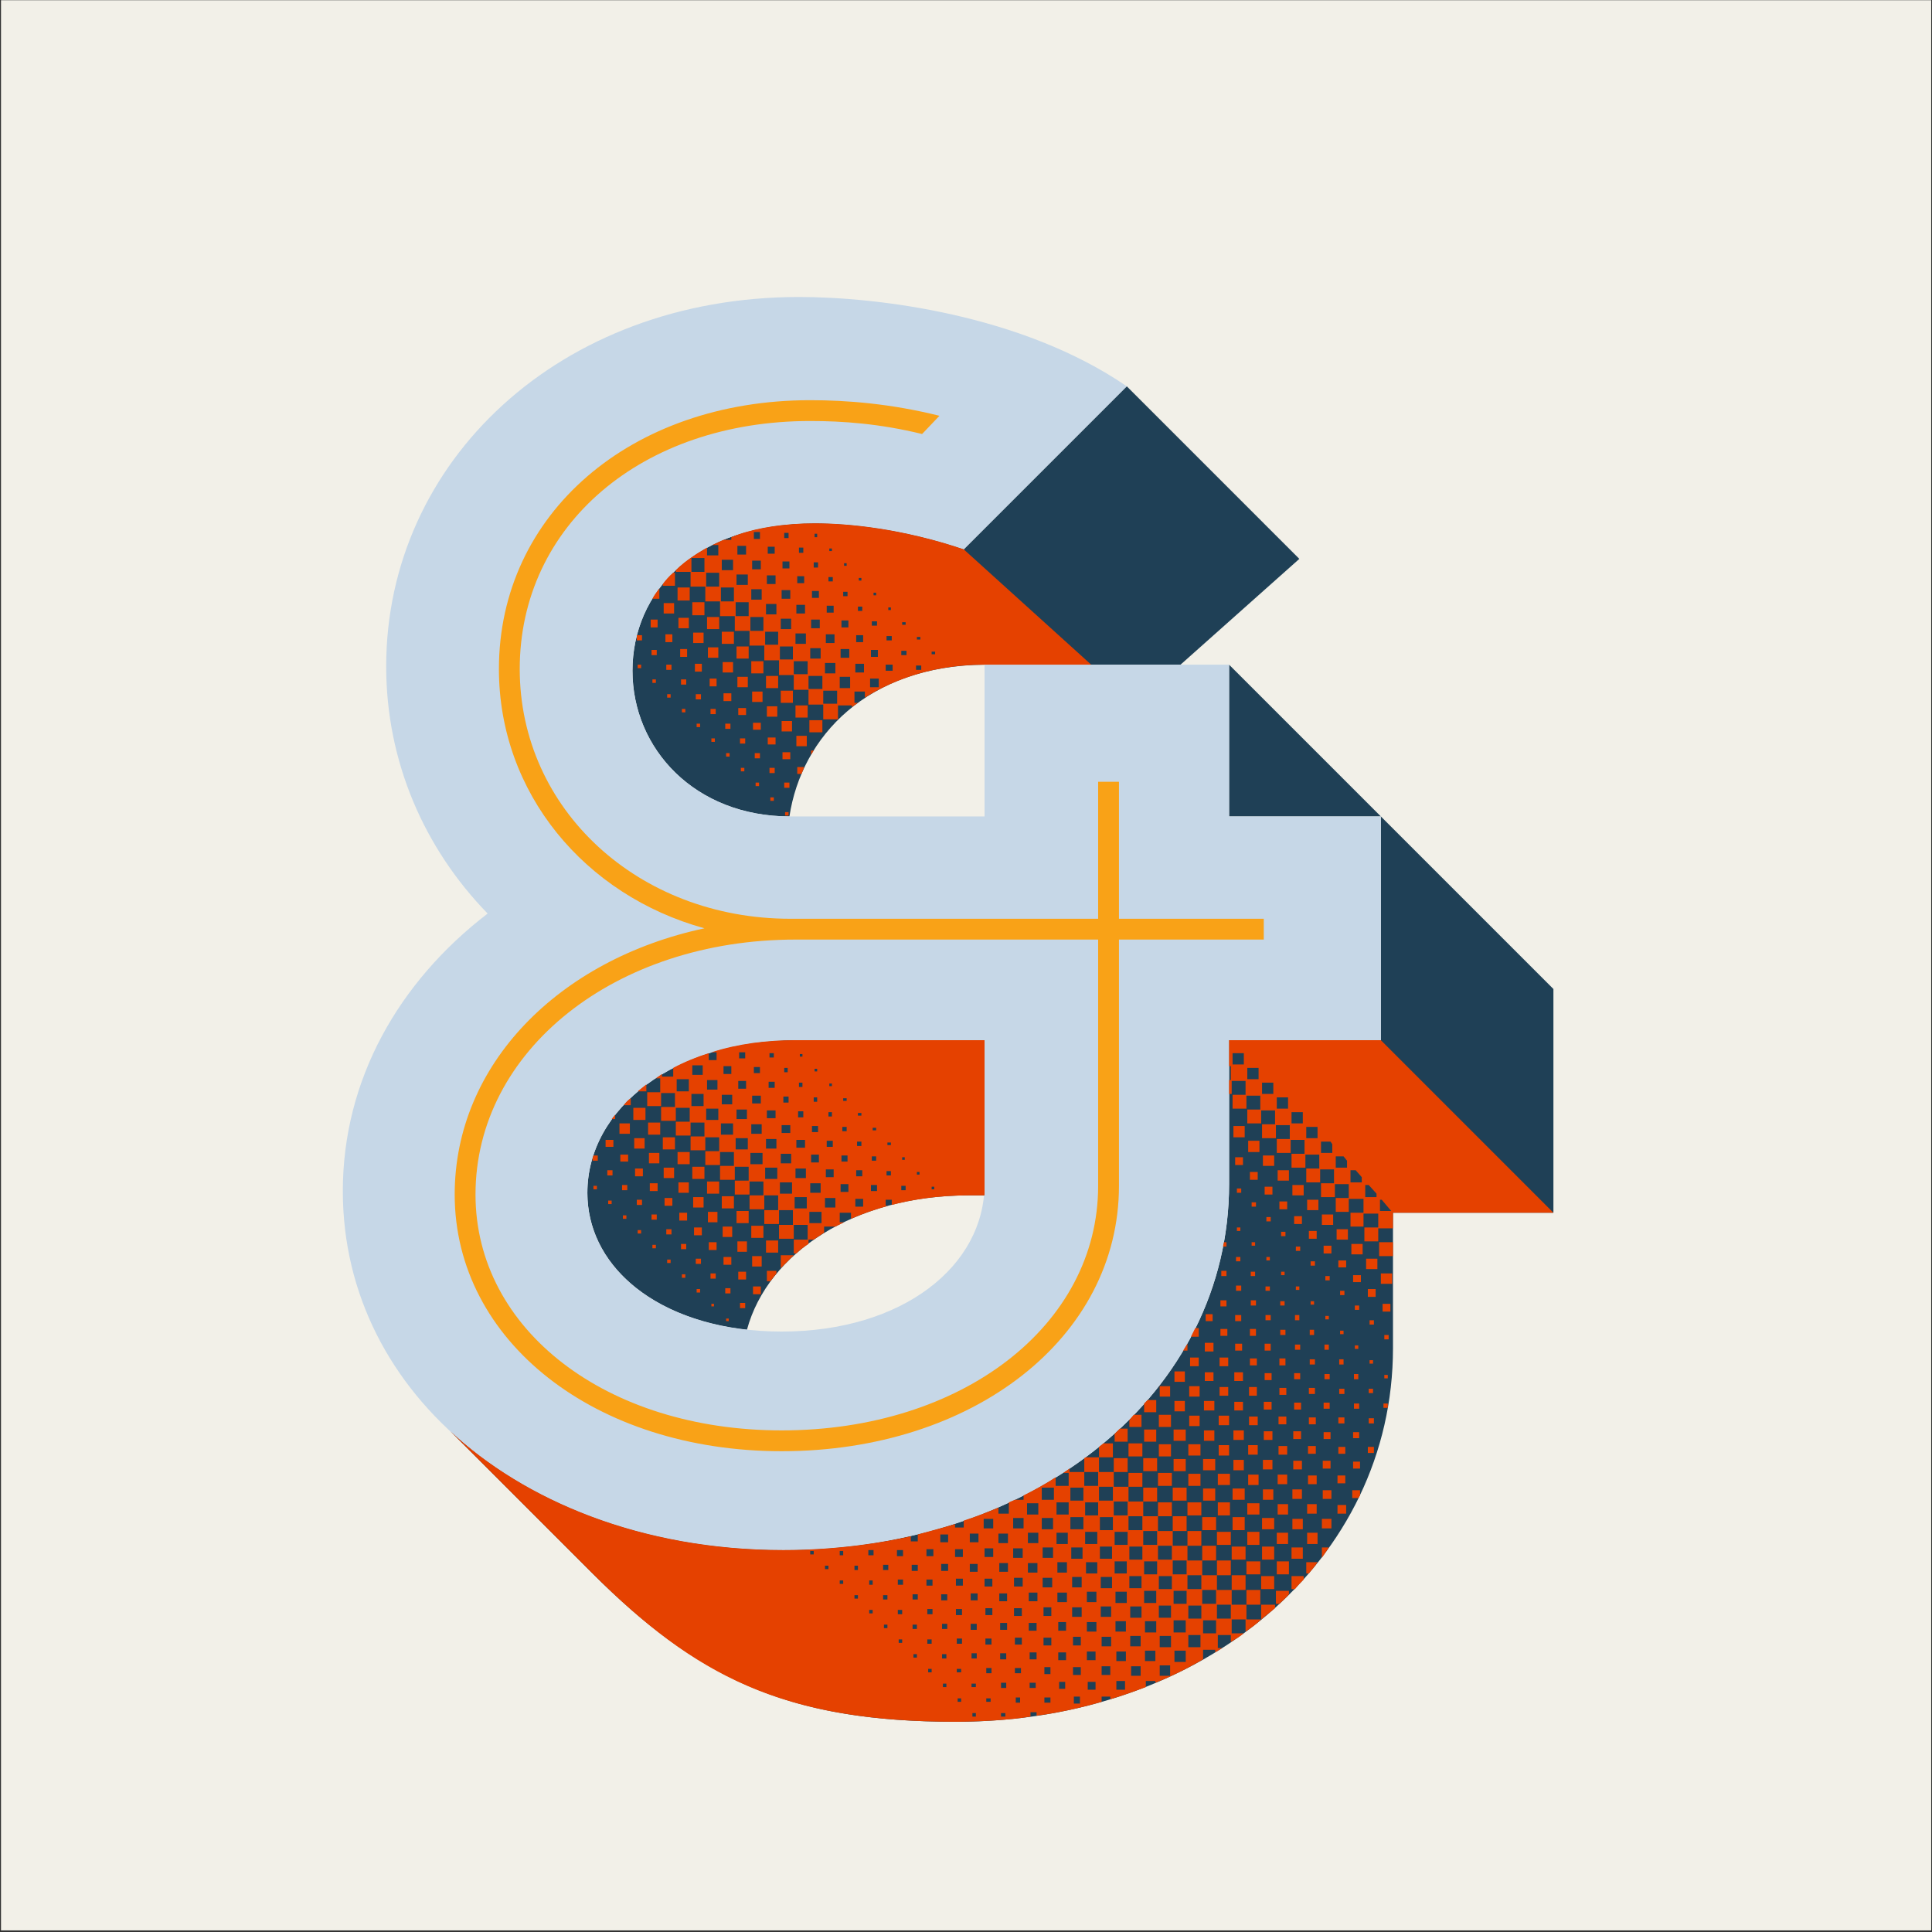 <svg width="1081" height="1081" viewBox="0 0 1081 1081" fill="none" xmlns="http://www.w3.org/2000/svg">
<rect x="0" y="0" width="1081" height="1081" fill="#333333" stroke="none"/>
<g clip-path="url(#clip0_8884_12865)">
<rect width="1080" height="1080" transform="translate(0.555 0.117)" fill="#F2F0E8"/>
<path d="M441.704 456.814C448.497 412.174 485.373 372.387 550.876 371.902H660.534L727.008 312.706L630.451 216.149L539.231 307.369C504.781 295.724 474.698 292.812 455.775 292.812C388.331 292.812 353.881 331.629 353.881 375.298C353.881 418.967 388.816 456.814 441.704 456.814ZM687.706 456.814H772.618L687.706 371.902V456.814ZM534.864 963.374C673.635 963.374 779.41 873.125 779.41 754.248V678.555H869.175V553.371L772.618 456.814V581.998H687.706V662.543C687.706 778.994 579.989 867.302 438.307 867.302C358.247 867.302 293.229 839.16 251.986 800.828L331.076 879.918C392.212 941.054 443.645 963.374 534.864 963.374ZM417.928 744.059C429.573 700.875 478.58 668.851 541.657 668.851H550.876V581.998H445.1C378.141 581.998 328.65 619.845 328.65 667.395C328.65 707.183 364.555 738.236 417.928 744.059Z" fill="#1F4056"/>
<path d="M438.307 867.302C579.989 867.302 687.706 778.994 687.706 662.543V581.998H772.618V456.814H687.706V371.902H550.876V456.814H442.189C388.816 456.814 353.881 418.967 353.881 375.298C353.881 331.629 388.331 292.812 455.775 292.812C474.698 292.812 504.781 295.724 539.231 307.369L630.451 216.149C571.74 175.877 490.71 166.172 447.041 166.172C313.123 166.172 216.081 258.362 216.081 372.872C216.081 426.245 237.43 474.767 272.85 511.157C222.874 549.489 191.82 604.318 191.82 666.425C191.82 781.905 298.567 867.302 438.307 867.302ZM437.337 745.029C373.289 745.029 328.65 712.035 328.65 667.395C328.65 619.845 378.141 581.998 445.1 581.998H550.876V662.543C550.876 708.153 505.266 745.029 437.337 745.029Z" fill="#C6D7E7"/>
<path d="M460.627 402.47H468.876V394.707H476.639V395.677L480.035 393.251H478.095V386.943H483.917V390.34C500.899 379.665 523.219 371.902 550.876 371.902H610.557L539.231 307.369C504.781 295.724 474.698 292.812 455.775 292.812C439.763 292.812 421.81 295.239 409.195 300.576V302.031H404.828L398.52 304.943H401.916V310.765H395.609V306.398C389.786 309.795 383.478 313.677 378.141 319.014V319.984H386.39V328.233H394.638V336.481H402.887V344.73H411.135V352.979H419.384V361.227H427.633V369.476H435.881V377.724H444.13V385.973H452.378V394.222H460.627V402.47ZM421.81 301.546V297.665H425.207V301.546H421.81ZM438.792 301.061V298.15H441.219V301.061H438.792ZM455.775 300.576V298.635H457.23V300.576H455.775ZM412.591 310.28V305.428H417.443V310.28H412.591ZM429.573 309.795V305.913H433.455V309.795H429.573ZM447.041 309.31V306.398H449.467V309.31H447.041ZM464.023 308.339V306.884H465.479V308.339H464.023ZM386.875 319.984V312.221H394.153V319.984H386.875ZM403.857 319.014V313.191H410.165V319.014H403.857ZM420.84 318.529V313.677H425.692V318.529H420.84ZM437.822 318.043V314.162H441.704V318.043H437.822ZM455.29 317.558V314.647H457.716V317.558H455.29ZM472.272 316.588V315.132H473.728V316.588H472.272ZM370.863 327.748H377.656V320.469H376.685C374.259 322.41 372.319 324.836 370.863 326.777V327.748ZM395.123 328.233V320.469H402.402V328.233H395.123ZM412.106 327.262V321.44H418.414V327.262H412.106ZM429.088 326.777V321.925H433.94V326.777H429.088ZM446.071 326.292V322.41H449.952V326.292H446.071ZM463.538 325.322V322.896H465.964V325.322H463.538ZM480.521 324.836V323.381H481.976V324.836H480.521ZM379.112 335.996H385.904V328.718H379.112V335.996ZM403.372 336.481V328.718H410.65V336.481H403.372ZM365.04 335.026H368.922V329.203C367.466 331.144 366.011 333.085 365.04 335.026ZM420.354 335.511V329.688H426.177V335.511H420.354ZM437.337 335.026V330.174H442.189V335.026H437.337ZM454.319 334.541V330.659H458.201V334.541H454.319ZM471.787 333.57V331.144H474.213V333.57H471.787ZM488.769 333.085V331.629H490.225V333.085H488.769ZM387.36 344.245H394.153V336.967H387.36V344.245ZM411.621 344.73V336.967H418.899V344.73H411.621ZM371.348 343.274H377.171V337.452H371.348V343.274ZM428.603 343.76V337.937H434.426V343.76H428.603ZM445.585 343.274V338.422H450.438V343.274H445.585ZM462.568 342.789V338.907H466.449V342.789H462.568ZM480.035 341.819V339.393H482.461V341.819H480.035ZM497.018 341.334V339.878H498.473V341.334H497.018ZM395.609 352.008H402.402V345.215H395.609V352.008ZM419.869 352.979V345.215H427.147V352.979H419.869ZM379.597 351.523H385.419V345.7H379.597V351.523ZM436.852 352.008V346.186H442.674V352.008H436.852ZM364.07 351.038H367.952V346.671H364.07V351.038ZM453.834 351.523V346.671H458.686V351.523H453.834ZM470.816 351.038V347.156H474.698V351.038H470.816ZM487.799 350.067V347.641H490.71V350.067H487.799ZM504.781 349.582V348.126H506.722V349.582H504.781ZM403.857 360.257H410.65V353.464H403.857V360.257ZM428.118 360.742V353.464H435.396V360.742H428.118ZM387.845 359.772H393.668V353.949H387.845V359.772ZM445.1 360.257V354.434H450.923V360.257H445.1ZM372.319 359.286H376.2V354.919H372.319V359.286ZM462.083 359.772V354.919H466.935V359.772H462.083ZM356.307 358.316H359.218V355.405H356.307V358.316ZM479.065 359.286V355.405H482.947V359.286H479.065ZM496.047 358.316V355.89H498.959V358.316H496.047ZM513.03 357.831V356.375H514.971V357.831H513.03ZM412.106 368.505H418.899V361.712H412.106V368.505ZM436.366 368.991V361.712H443.645V368.991H436.366ZM396.094 368.02H401.916V362.198H396.094V368.02ZM453.349 368.505V362.683H459.171V368.505H453.349ZM380.567 367.535H384.449V363.168H380.567V367.535ZM470.331 368.02V363.168H475.183V368.02H470.331ZM364.555 366.564H367.466V363.653H364.555V366.564ZM487.314 367.535V363.653H491.195V367.535H487.314ZM504.296 366.564V364.138H507.207V366.564H504.296ZM521.278 366.079V364.624H523.219V366.079H521.278ZM420.354 376.754H427.147V369.961H420.354V376.754ZM444.13 377.239V369.961H451.893V377.239H444.13ZM404.342 376.269H410.165V370.446H404.342V376.269ZM461.597 376.754V370.931H467.42V376.754H461.597ZM388.816 375.784H392.697V371.417H388.816V375.784ZM478.58 376.269V371.417H483.432V376.269H478.58ZM356.792 373.843H358.733V371.902H356.792V373.843ZM372.804 374.813H375.715V371.902H372.804V374.813ZM495.562 375.298V371.902H499.444V375.298H495.562ZM512.545 374.813V372.387H515.456V374.813H512.545ZM428.603 385.003H435.396V378.21H428.603V385.003ZM452.378 385.488V378.21H460.142V385.488H452.378ZM412.591 384.517H418.414V378.695H412.591V384.517ZM469.846 385.003V378.695H475.668V385.003H469.846ZM397.064 384.032H400.946V379.665H397.064V384.032ZM486.828 384.517V379.665H491.68V384.517H486.828ZM365.04 382.091H366.981V380.15H365.04V382.091ZM381.052 383.062H383.964V380.15H381.052V383.062ZM436.852 393.251H443.645V386.458H436.852V393.251ZM460.627 393.736V386.458H468.39V393.736H460.627ZM420.84 392.766H426.662V386.943H420.84V392.766ZM404.828 392.281H409.195V387.914H404.828V392.281ZM373.289 390.34H375.23V388.399H373.289V390.34ZM389.301 391.31H392.212V388.399H389.301V391.31ZM445.1 401.5H451.893V394.707H445.1V401.5ZM429.088 401.014H434.911V395.192H429.088V401.014ZM413.076 400.044H417.443V396.162H413.076V400.044ZM381.538 398.588H383.478V396.648H381.538V398.588ZM397.55 399.559H400.461V396.648H397.55V399.559ZM452.864 409.748H460.142V402.955H452.864V409.748ZM437.337 409.263H443.159V403.441H437.337V409.263ZM421.325 408.293H425.692V404.411H421.325V408.293ZM389.786 406.837H391.727V404.896H389.786V406.837ZM405.798 407.807H408.709V404.896H405.798V407.807ZM445.585 417.512H451.408V411.689H445.585V417.512ZM429.573 416.541H433.94V412.66H429.573V416.541ZM398.035 415.086H399.976V413.145H398.035V415.086ZM414.047 416.056H416.958V413.145H414.047V416.056ZM453.834 422.364L455.29 419.938H453.834V422.364ZM437.822 424.79H442.189V420.908H437.822V424.79ZM406.283 423.334H408.224V421.393H406.283V423.334ZM422.295 424.305H425.207V421.393H422.295V424.305ZM446.071 433.038H448.497L449.952 429.157H446.071V433.038ZM414.532 431.583H416.473V429.642H414.532V431.583ZM430.544 432.553H433.455V429.642H430.544V432.553ZM422.78 439.831H424.721V437.891H422.78V439.831ZM438.792 440.802H441.704V437.891H438.792V440.802ZM431.029 448.08H432.97V446.139H431.029V448.08ZM439.278 456.329H441.219V454.388H439.278V456.329ZM444.13 701.36H445.585C447.526 699.419 449.952 697.478 452.378 696.023V693.597H455.29L461.112 689.715V686.318H467.42L472.272 683.892H469.846V678.555H476.154V681.952C482.947 679.04 488.284 677.099 497.018 674.673H495.562V671.277H498.959V674.188C508.178 671.762 523.219 668.851 541.657 668.851H550.876V581.998H445.1C429.088 581.998 413.076 583.939 398.035 588.791H400.946V593.158H396.579V589.276C390.271 591.217 382.993 594.128 376.685 597.525V602.377H370.378V600.921L366.981 603.347H369.407V611.111H362.129V618.874H369.893V611.596H377.656V619.359H369.893V627.123H378.141V619.845H385.904V627.608H378.141V635.371H386.39V628.093H394.153V635.857H386.39V643.62H394.638V636.342H402.402V644.105H394.638V651.869H402.887V644.59H410.65V652.354H402.887V660.117H411.135V652.839H418.899V660.602H411.135V668.366H419.384V661.088H427.147V668.851H419.384V676.614H427.633V668.851H435.396V677.099H427.633V684.863H435.881V677.099H443.645V685.348H435.881V693.111H444.13V685.348H451.893V693.597H444.13V701.36ZM763.399 694.567H771.162V687.289H779.41V678.555H869.175L772.618 581.998H687.706V596.554H688.676V604.318H687.706V612.081H689.161V604.803H696.925V612.566H689.647V620.33H697.41V613.052H705.173V620.815H697.895V628.578H705.658V621.3H713.422V629.064H706.144V636.827H713.907V629.549H721.67V637.312H714.392V645.076H722.156V637.797H729.919V645.561H722.641V653.324H730.404V646.046H738.168V653.809H730.889V661.573H738.653V654.295H746.416V662.058H739.138V669.821H746.901V662.543H754.665V670.307H747.387V678.07H754.665V670.792H762.913V678.555H755.635V686.318H762.913V679.04H771.162V686.804H763.399V694.567ZM413.561 592.188V588.791H416.958V592.188H413.561ZM430.544 591.702V589.276H432.97V591.702H430.544ZM689.647 595.584V589.276H695.954V595.584H689.647ZM447.526 591.217V589.762H448.982V591.217H447.526ZM387.36 601.407V596.069H393.183V601.407H387.36ZM404.828 600.921V596.554H409.195V600.921H404.828ZM421.81 600.436V597.04H425.207V600.436H421.81ZM438.792 599.951V597.525H440.733V599.951H438.792ZM697.895 603.833V597.525H704.203V603.833H697.895ZM455.775 599.466V598.01H457.23V599.466H455.775ZM378.626 610.626V603.833H385.419V610.626H378.626ZM395.609 609.655V604.318H401.431V609.655H395.609ZM413.076 609.17V604.803H417.443V609.17H413.076ZM430.059 608.685V605.288H433.455V608.685H430.059ZM447.041 608.2V605.773H448.982V608.2H447.041ZM706.144 612.081V605.773H712.451V612.081H706.144ZM464.023 607.714V606.259H465.479V607.714H464.023ZM356.792 610.626H361.644V606.744L356.792 610.626ZM386.875 618.874V612.081H393.668V618.874H386.875ZM403.857 617.904V612.566H409.68V617.904H403.857ZM420.84 617.419V613.052H425.692V617.419H420.84ZM438.307 616.933V613.537H441.219V616.933H438.307ZM455.29 616.448V614.022H457.23V616.448H455.29ZM714.392 620.33V614.022H720.7V620.33H714.392ZM349.028 618.389H352.91V614.507C351.455 615.478 349.999 616.933 349.028 618.389ZM471.787 615.963V614.507H473.728V615.963H471.787ZM354.366 626.638H361.159V619.845H354.366V626.638ZM395.123 626.638V620.33H401.916V626.638H395.123ZM412.106 626.152V620.815H417.928V626.152H412.106ZM429.088 625.667V621.3H433.94V625.667H429.088ZM446.556 625.182V621.785H449.467V625.182H446.556ZM463.538 624.697V622.271H465.479V624.697H463.538ZM722.641 628.578V622.271H728.949V628.578H722.641ZM480.035 624.211V622.756H481.976V624.211H480.035ZM342.235 626.152H344.176V623.726L342.235 626.152ZM362.614 634.886H369.407V628.093H362.614V634.886ZM346.602 634.401H352.425V628.578H346.602V634.401ZM403.372 634.886V628.578H410.165V634.886H403.372ZM420.354 634.401V629.064H426.177V634.401H420.354ZM437.337 633.916V629.549H442.189V633.916H437.337ZM454.319 633.43V630.034H457.716V633.43H454.319ZM690.132 636.342H696.439V630.034H690.132V636.342ZM471.302 632.945V630.519H473.728V632.945H471.302ZM730.889 636.827V630.519H737.197V636.827H730.889ZM488.284 632.46V631.004H490.225V632.46H488.284ZM370.863 643.135H377.656V636.342H370.863V643.135ZM354.851 642.649H360.673V636.827H354.851V642.649ZM411.621 643.135V636.827H418.414V643.135H411.621ZM428.603 642.649V637.312H434.426V642.649H428.603ZM338.839 641.679H343.206V637.797H338.839V641.679ZM445.585 642.164V637.797H450.438V642.164H445.585ZM462.568 641.679V638.283H465.964V641.679H462.568ZM698.38 644.59H704.688V638.283H698.38V644.59ZM479.55 641.194V638.768H481.976V641.194H479.55ZM739.138 645.076V638.768H744.475L745.446 640.223V645.076H739.138ZM496.533 640.709V639.253H498.473V640.709H496.533ZM379.112 651.383H385.904V644.59H379.112V651.383ZM363.1 650.898H368.922V645.076H363.1V650.898ZM419.869 651.383V645.076H426.662V651.383H419.869ZM436.852 650.898V645.561H442.674V650.898H436.852ZM347.088 649.928H351.455V646.046H347.088V649.928ZM453.834 650.413V646.046H458.201V650.413H453.834ZM331.561 649.442H334.472V646.531H332.046L331.561 647.987V649.442ZM470.816 649.928V646.531H474.213V649.928H470.816ZM706.629 652.354H712.937V646.531H706.629V652.354ZM487.799 649.442V647.016H490.225V649.442H487.799ZM747.387 653.324V647.016H751.754L753.694 649.442V653.324H747.387ZM504.781 648.957V647.502H506.237V648.957H504.781ZM691.102 651.869H695.469V647.502H691.102V651.869ZM387.36 659.632H394.153V652.839H387.36V659.632ZM371.348 659.147H377.171V653.324H371.348V659.147ZM428.118 659.632V653.324H434.911V659.632H428.118ZM355.336 658.176H359.703V653.809H355.336V658.176ZM445.1 659.147V653.809H450.923V659.147H445.1ZM462.083 658.661V654.295H466.449V658.661H462.083ZM339.809 657.691H342.721V654.78H339.809V657.691ZM479.065 658.176V654.78H482.461V658.176H479.065ZM714.877 660.602H721.185V654.78H714.877V660.602ZM755.635 661.573V654.78H758.546L761.943 658.661V661.573H755.635ZM496.047 657.691V655.265H498.473V657.691H496.047ZM513.03 657.206V655.75H514.485V657.206H513.03ZM699.351 660.117H703.718V655.75H699.351V660.117ZM395.609 667.88H402.402V661.088H395.609V667.88ZM379.597 667.395H385.419V661.573H379.597V667.395ZM436.366 667.88V661.573H443.159V667.88H436.366ZM363.585 666.425H367.952V662.058H363.585V666.425ZM453.349 667.395V662.058H459.171V667.395H453.349ZM470.331 666.91V662.543H474.698V666.91H470.331ZM348.058 665.94H350.969V663.028H348.058V665.94ZM487.314 666.425V663.028H490.71V666.425H487.314ZM723.126 668.851H729.434V663.028H723.126V668.851ZM763.884 669.821V663.028H765.825L770.192 667.88V669.821H763.884ZM332.046 665.454H333.987V663.514H332.046V665.454ZM504.296 665.94V663.514H506.722V665.94H504.296ZM521.278 665.454V663.999H522.734V665.454H521.278ZM707.599 668.366H711.966V663.999H707.599V668.366ZM692.073 667.395H694.499V664.969H692.073V667.395ZM403.857 676.129H410.65V669.336H403.857V676.129ZM387.845 675.644H393.668V669.821H387.845V675.644ZM444.615 676.129V669.821H451.408V676.129H444.615ZM371.833 674.673H376.2V670.307H371.833V674.673ZM461.597 675.644V670.307H467.42V675.644H461.597ZM478.58 675.159V670.792H482.947V675.159H478.58ZM356.307 674.188H359.218V671.277H356.307V674.188ZM731.375 677.099H737.682V671.277H731.375V677.099ZM772.132 677.585V671.277H773.103L778.44 677.585H772.132ZM340.295 673.703H342.235V671.762H340.295V673.703ZM715.848 676.614H720.215V672.247H715.848V676.614ZM700.321 675.159H702.747V672.733H700.321V675.159ZM412.106 684.378H418.899V677.585H412.106V684.378ZM396.094 683.892H401.431V678.07H396.094V683.892ZM452.864 684.378V678.07H459.657V684.378H452.864ZM380.082 682.922H384.449V678.555H380.082V682.922ZM364.555 682.437H367.466V679.526H364.555V682.437ZM739.623 685.348H745.931V679.526H739.623V685.348ZM348.543 681.952H350.484V680.011H348.543V681.952ZM724.096 684.863H728.463V680.496H724.096V684.863ZM708.57 683.407H710.996V680.981H708.57V683.407ZM420.354 692.626H427.147V685.833H420.354V692.626ZM404.342 692.141H409.68V686.318H404.342V692.141ZM388.331 691.171H392.697V686.804H388.331V691.171ZM692.073 688.745H694.013V686.804H692.073V688.745ZM372.804 690.685H375.715V687.774H372.804V690.685ZM747.872 693.597H754.18V687.774H747.872V693.597ZM356.792 690.2H358.733V688.259H356.792V690.2ZM732.345 693.111H736.712V688.745H732.345V693.111ZM716.818 691.656H719.244V689.23H716.818V691.656ZM428.603 700.875H435.396V694.082H428.603V700.875ZM412.591 700.39H417.928V694.567H412.591V700.39ZM396.579 699.419H400.946V695.052H396.579V699.419ZM684.309 697.478H686.25V695.052H684.794L684.309 697.478ZM700.321 696.993H702.262V695.052H700.321V696.993ZM771.647 702.816H779.41V695.052H771.647V702.816ZM381.052 698.934H383.964V696.023H381.052V698.934ZM756.12 701.845H762.428V696.023H756.12V701.845ZM365.04 698.449H366.981V696.508H365.04V698.449ZM740.594 701.36H744.961V696.993H740.594V701.36ZM725.067 699.904H727.493V697.478H725.067V699.904ZM436.852 709.609L444.13 702.33H436.852V709.609ZM420.84 708.638H426.177V702.816H420.84V708.638ZM404.828 707.668H409.195V703.301H404.828V707.668ZM691.587 705.727H694.013V703.301H691.587V705.727ZM708.57 705.242H710.511V703.301H708.57V705.242ZM389.301 707.183H392.212V704.271H389.301V707.183ZM764.369 710.094H770.677V704.271H764.369V710.094ZM373.289 706.697H375.23V704.757H373.289V706.697ZM748.842 709.123H753.209V705.242H748.842V709.123ZM733.315 708.153H735.742V705.727H733.315V708.153ZM429.088 716.887H431.029L434.426 712.52V711.064H429.088V716.887ZM683.339 713.976H686.25V711.064H683.339V713.976ZM413.076 715.916H417.443V711.549H413.076V715.916ZM699.836 713.976H702.262V711.549H699.836V713.976ZM716.818 713.49H718.759V711.549H716.818V713.49ZM397.55 715.431H400.461V712.52H397.55V715.431ZM772.618 718.342H778.925V712.52H772.618V718.342ZM381.538 714.946H383.478V713.005H381.538V714.946ZM757.091 717.372H761.458V713.49H757.091V717.372ZM741.564 716.402H743.99V713.976H741.564V716.402ZM691.587 722.224H694.499V719.313H691.587V722.224ZM421.325 724.165H425.692V719.798H421.325V724.165ZM708.085 722.224H710.511V719.798H708.085V722.224ZM725.067 721.739H727.008V719.798H725.067V721.739ZM405.798 723.68H408.709V720.768H405.798V723.68ZM389.786 723.195H391.727V721.254H389.786V723.195ZM765.339 725.621H769.706V721.254H765.339V725.621ZM749.813 724.65H752.239V722.224H749.813V724.65ZM682.854 730.958H686.25V727.561H682.854V730.958ZM699.836 730.473H702.747V727.561H699.836V730.473ZM716.333 730.473H718.759V728.047H716.333V730.473ZM733.315 729.987H735.256V728.047H733.315V729.987ZM414.047 731.928H416.958V729.017H414.047V731.928ZM398.035 730.958H399.49V729.502H398.035V730.958ZM773.588 733.869H777.955V729.502H773.588V733.869ZM758.061 732.899H760.487V730.473H758.061V732.899ZM674.605 739.206H678.487V735.325H674.605V739.206ZM691.102 739.206H694.499V735.81H691.102V739.206ZM708.085 738.721H710.996V735.81H708.085V738.721ZM724.582 738.721H727.008V735.81H724.582V738.721ZM741.564 738.236H743.505V736.295H741.564V738.236ZM406.283 739.206H407.739V737.751H406.283V739.206ZM766.31 741.147H768.736V738.721H766.31V741.147ZM666.356 747.94H670.723V743.088H668.782L666.356 747.94ZM682.854 747.455H686.735V743.573H682.854V747.455ZM699.351 747.455H702.747V743.573H699.351V747.455ZM716.333 746.97H719.244V744.059H716.333V746.97ZM732.83 746.97H735.256V744.059H732.83V746.97ZM749.813 746.485H751.754V744.544H749.813V746.485ZM774.558 749.396H776.984V746.97H774.558V749.396ZM674.12 756.189H678.972V751.337H674.12V756.189ZM661.989 755.704H664.416V751.822L661.989 755.704ZM691.102 755.704H694.984V751.822H691.102V755.704ZM707.599 755.704H710.996V751.822H707.599V755.704ZM724.582 755.218H727.493V752.307H724.582V755.218ZM741.079 755.218H743.505V752.307H741.079V755.218ZM758.061 754.733H760.002V752.792H758.061V754.733ZM665.871 764.437H670.723V759.585H665.871V764.437ZM682.368 764.437H687.22V759.585H682.368V764.437ZM699.351 763.952H703.232V760.071H699.351V763.952ZM715.848 763.952H719.244V760.071H715.848V763.952ZM732.83 763.467H735.742V760.556H732.83V763.467ZM749.327 763.467H751.754V760.556H749.327V763.467ZM766.31 762.982H768.251V761.041H766.31V762.982ZM657.137 773.171H662.96V767.349H657.137V773.171ZM674.12 772.686H678.972V767.834H674.12V772.686ZM690.617 772.686H695.469V767.834H690.617V772.686ZM707.599 772.201H711.481V768.319H707.599V772.201ZM724.096 771.716H727.493V768.319H724.096V771.716ZM741.079 771.716H743.99V768.804H741.079V771.716ZM757.576 771.716H760.002V768.804H757.576V771.716ZM774.558 771.23H776.499V769.29H774.558V771.23ZM648.889 781.42H654.711V775.597H648.889V781.42ZM665.386 781.42H671.209V775.597H665.386V781.42ZM682.368 780.935H687.22V776.083H682.368V780.935ZM698.865 780.935H703.232V776.083H698.865V780.935ZM715.848 780.449H719.73V776.568H715.848V780.449ZM732.345 779.964H735.742V776.568H732.345V779.964ZM749.327 779.964H752.239V777.053H749.327V779.964ZM765.825 779.479H768.251V777.053H765.825V779.479ZM640.155 790.154H646.948V783.361H642.096L640.155 785.302V790.154ZM657.137 789.668H662.96V783.846H657.137V789.668ZM673.635 789.183H679.457V783.846H673.635V789.183ZM690.617 789.183H695.469V784.331H690.617V789.183ZM707.114 788.698H711.481V784.331H707.114V788.698ZM724.096 788.698H727.978V784.816H724.096V788.698ZM740.594 788.213H743.99V784.816H740.594V788.213ZM757.576 788.213H760.487V785.302H757.576V788.213ZM774.073 787.728H776.499V785.302H774.073V787.728ZM631.906 798.402H638.699V791.609H634.332L631.906 794.521V798.402ZM648.404 798.402H655.196V791.609H648.404V798.402ZM665.386 797.917H671.209V792.094H665.386V797.917ZM681.883 797.432H687.706V792.094H681.883V797.432ZM698.865 797.432H703.718V792.58H698.865V797.432ZM715.363 796.947H719.73V792.58H715.363V796.947ZM732.345 796.947H736.227V793.065H732.345V796.947ZM748.842 796.461H752.239V793.065H748.842V796.461ZM765.825 796.461H768.736V793.55H765.825V796.461ZM623.658 806.651H630.936V799.373H626.569L623.658 802.284V806.651ZM640.155 806.651H646.948V799.858H640.155V806.651ZM656.652 806.166H663.445V799.858H656.652V806.166ZM673.635 806.166H679.457V800.343H673.635V806.166ZM690.132 805.68H695.954V800.343H690.132V805.68ZM534.864 963.374C546.509 963.374 565.918 962.403 576.592 960.463V958.037H579.989V959.977C591.634 958.522 606.675 955.125 616.38 952.214V949.303H621.232V950.758C626.569 949.303 637.244 945.421 641.125 943.965V940.569H646.463V941.539C655.196 938.143 664.901 933.291 673.149 928.439V923.101H679.942V924.557L683.824 922.131H681.398V914.853H688.676V918.735C691.102 917.279 693.528 915.823 695.954 913.882H689.161V906.119H696.925V912.912C699.836 910.971 703.232 908.545 705.658 906.119H697.41V897.87H689.161V889.622H680.913V881.373H672.664V873.125H664.416V864.876H656.167V856.628H647.918V848.379H639.67V840.13H631.421V831.882H623.173V823.633H614.924V815.385H607.646L606.675 815.87V823.633H614.439V831.397H606.675V823.633H598.427V821.692L595.03 824.118H597.942V831.397H590.663V826.544C584.841 830.426 578.533 833.823 572.711 836.734V839.16H567.859L564.462 840.616V846.923H558.64V843.527C552.817 845.953 545.539 848.864 539.231 850.805V854.687H534.379V852.746C528.071 854.687 518.852 857.113 513.515 858.568V862.45H509.633V859.539C495.077 862.935 468.876 867.302 438.307 867.302C358.247 867.302 293.229 839.16 251.986 800.828L331.076 879.918C388.816 937.658 437.822 963.374 534.864 963.374ZM707.114 805.68H711.966V800.828H707.114V805.68ZM723.611 805.195H727.978V800.828H723.611V805.195ZM740.594 805.195H744.475V801.313H740.594V805.195ZM757.091 804.71H760.487V801.313H757.091V804.71ZM614.924 815.385H622.687V807.621H617.35L614.924 809.562V815.385ZM631.421 814.899H639.185V807.621H631.421V814.899ZM648.404 814.899H655.196V808.106H648.404V814.899ZM664.901 814.414H671.694V808.106H664.901V814.414ZM681.883 814.414H687.706V808.592H681.883V814.414ZM698.38 813.929H703.718V808.592H698.38V813.929ZM715.363 813.929H720.215V809.077H715.363V813.929ZM731.86 813.444H736.227V809.077H731.86V813.444ZM748.842 813.444H752.724V809.562H748.842V813.444ZM765.339 812.959H768.736V809.562H765.339V812.959ZM623.173 823.633H630.936V815.87H623.173V823.633ZM639.67 823.148H647.433V815.87H639.67V823.148ZM656.652 823.148H663.445V816.355H656.652V823.148ZM673.149 822.663H679.942V816.355H673.149V822.663ZM690.132 822.663H695.954V816.84H690.132V822.663ZM706.629 822.178H711.966V816.84H706.629V822.178ZM723.611 822.178H728.463V817.325H723.611V822.178ZM740.108 821.692H744.475V817.325H740.108V821.692ZM757.091 821.692H760.972V817.811H757.091V821.692ZM631.421 831.882H639.185V824.118H631.421V831.882ZM647.918 831.397H655.682V824.118H647.918V831.397ZM664.901 831.397H671.694V824.604H664.901V831.397ZM681.398 830.911H688.191V824.604H681.398V830.911ZM698.38 830.911H704.203V825.089H698.38V830.911ZM714.877 830.426H720.215V825.089H714.877V830.426ZM731.86 830.426H736.712V825.574H731.86V830.426ZM748.357 829.941H752.724V825.574H748.357V829.941ZM614.924 839.645V831.882H622.687V839.645H614.924ZM582.9 839.16V832.367H589.693V839.16H582.9ZM598.912 839.645V832.367H606.19V839.645H598.912ZM639.67 840.13H647.433V832.367H639.67V840.13ZM656.167 839.645H663.93V832.367H656.167V839.645ZM673.149 839.645H679.942V832.852H673.149V839.645ZM689.647 839.16H696.439V832.852H689.647V839.16ZM706.629 839.16H712.451V833.337H706.629V839.16ZM723.126 838.675H728.463V833.337H723.126V838.675ZM740.108 838.675H744.961V833.823H740.108V838.675ZM756.606 838.189H760.002L760.972 836.734V833.823H756.606V838.189ZM623.173 847.894V840.13H630.936V847.894H623.173ZM591.149 847.409V840.616H597.942V847.409H591.149ZM607.161 847.894V840.616H614.439V847.894H607.161ZM647.918 848.379H655.682V840.616H647.918V848.379ZM664.416 847.894H672.179V840.616H664.416V847.894ZM681.398 847.894H688.191V840.616H681.398V847.894ZM574.652 847.409V841.101H580.959V847.409H574.652ZM697.895 847.409H704.688V841.101H697.895V847.409ZM714.877 847.409H720.7V841.586H714.877V847.409ZM731.375 846.923H736.712V841.586H731.375V846.923ZM748.357 846.923H753.209V842.071H748.357V846.923ZM631.421 856.142V848.379H639.185V856.142H631.421ZM656.167 856.628H663.93V848.379H656.167V856.628ZM598.912 855.657V848.864H606.19V855.657H598.912ZM615.409 856.142V848.864H622.687V856.142H615.409ZM672.664 856.142H680.427V848.864H672.664V856.142ZM689.647 856.142H696.439V848.864H689.647V856.142ZM566.888 855.172V849.349H572.711V855.172H566.888ZM582.9 855.657V849.349H589.208V855.657H582.9ZM706.144 855.657H712.937V849.349H706.144V855.657ZM550.391 855.172V849.835H555.728V855.172H550.391ZM723.126 855.657H728.949V849.835H723.126V855.657ZM739.623 855.172H744.961V849.835H739.623V855.172ZM639.67 864.391V856.628H647.433V864.391H639.67ZM664.416 864.876H672.179V856.628H664.416V864.876ZM607.161 863.906V857.113H613.954V863.906H607.161ZM623.658 864.391V857.113H630.936V864.391H623.658ZM680.913 864.391H688.676V857.113H680.913V864.391ZM697.895 864.391H704.688V857.113H697.895V864.391ZM575.137 863.42V857.598H580.959V863.42H575.137ZM591.149 863.906V857.598H597.456V863.906H591.149ZM714.392 863.906H720.7V857.598H714.392V863.906ZM731.375 863.906H737.197V857.598H731.375V863.906ZM542.628 862.935V858.083H547.48V862.935H542.628ZM558.64 863.42V858.083H563.977V863.42H558.64ZM526.13 862.935V858.568H530.497V862.935H526.13ZM647.918 872.639V864.876H655.682V872.639H647.918ZM672.664 873.125H680.427V864.876H672.664V873.125ZM615.409 872.154V865.361H622.202V872.154H615.409ZM631.906 872.639V865.361H639.185V872.639H631.906ZM689.161 872.639H696.925V865.361H689.161V872.639ZM706.144 872.639H712.937V865.361H706.144V872.639ZM583.385 871.669V865.847H589.208V871.669H583.385ZM599.397 872.154V865.847H605.705V872.154H599.397ZM722.641 872.154H728.949V865.847H722.641V872.154ZM739.623 871.669L743.505 865.847H739.623V871.669ZM550.876 871.184V866.332H555.728V871.184H550.876ZM566.888 871.669V866.332H572.225V871.669H566.888ZM518.367 870.699V866.817H522.249V870.699H518.367ZM534.379 871.184V866.817H538.746V871.184H534.379ZM485.858 870.213V867.302H488.769V870.213H485.858ZM501.87 870.699V867.302H505.266V870.699H501.87ZM453.349 869.728V867.787H455.29V869.728H453.349ZM469.846 870.213V867.787H471.787V870.213H469.846ZM656.167 880.888V873.125H663.93V880.888H656.167ZM680.913 881.373H688.676V873.125H680.913V881.373ZM623.658 880.403V873.61H630.451V880.403H623.658ZM640.155 880.888V873.61H647.433V880.888H640.155ZM697.41 880.888H705.173V873.61H697.41V880.888ZM714.392 880.888H721.185V873.61H714.392V880.888ZM591.634 879.918V874.095H596.971V879.918H591.634ZM607.646 880.403V874.095H613.954V880.403H607.646ZM730.889 880.403H732.345C733.801 878.462 735.742 876.521 737.197 874.095H730.889V880.403ZM559.125 879.432V874.58H563.977V879.432H559.125ZM575.137 879.918V874.58H580.474V879.918H575.137ZM526.616 878.947V875.066H530.497V878.947H526.616ZM542.628 879.432V875.066H546.994V879.432H542.628ZM494.107 878.462V875.551H497.018V878.462H494.107ZM510.118 878.947V875.551H513.515V878.947H510.118ZM461.597 877.977V876.036H463.538V877.977H461.597ZM478.095 878.462V876.036H480.035V878.462H478.095ZM664.416 889.137V881.373H672.179V889.137H664.416ZM689.161 889.622H696.925V881.373H689.161V889.622ZM631.906 888.651V881.858H638.699V888.651H631.906ZM648.404 889.137V881.858H655.682V889.137H648.404ZM705.658 889.137H712.937V881.858H705.658V889.137ZM722.641 889.137H724.582C726.037 887.196 727.978 885.255 729.434 883.799V881.858H722.641V889.137ZM599.882 888.166V882.344H605.22V888.166H599.882ZM615.894 888.651V882.344H622.202V888.651H615.894ZM567.373 887.681V882.829H572.225V887.681H567.373ZM583.385 888.166V882.829H588.723V888.166H583.385ZM534.864 887.196V883.314H538.746V887.196H534.864ZM550.876 887.681V883.314H555.243V887.681H550.876ZM502.355 886.711V883.799H505.266V886.711H502.355ZM518.367 887.196V883.799H521.764V887.196H518.367ZM469.846 886.225V884.285H471.787V886.225H469.846ZM486.343 886.711V884.285H488.284V886.711H486.343ZM672.664 897.385V889.622H680.427V897.385H672.664ZM697.41 897.87H705.173V889.622H697.41V897.87ZM640.155 896.9V890.107H646.948V896.9H640.155ZM656.652 897.385V890.107H663.93V897.385H656.652ZM713.907 897.385H715.848C717.789 895.444 719.73 893.989 721.185 892.048V890.107H713.907V897.385ZM608.131 896.415V890.592H613.468V896.415H608.131ZM624.143 896.9V890.592H630.451V896.9H624.143ZM575.622 895.93V891.077H580.474V895.93H575.622ZM591.634 896.415V891.077H596.971V896.415H591.634ZM543.113 895.444V891.563H546.994V895.444H543.113ZM559.125 895.93V891.563H563.492V895.93H559.125ZM510.604 894.959V892.048H513.515V894.959H510.604ZM526.616 895.444V892.048H530.012V895.444H526.616ZM478.095 894.474V892.533H480.035V894.474H478.095ZM494.107 894.959V892.533H496.533V894.959H494.107ZM680.913 905.634V897.87H688.676V905.634H680.913ZM705.658 906.119L713.422 899.811V897.87H705.658V906.119ZM648.404 905.149V898.356H655.196V905.149H648.404ZM664.901 905.634V898.356H672.179V905.634H664.901ZM615.894 904.663V898.841H621.717V904.663H615.894ZM632.392 905.149V898.841H638.699V905.149H632.392ZM583.871 904.178V899.326H588.237V904.178H583.871ZM599.882 904.663V899.326H605.22V904.663H599.882ZM551.361 903.693V899.811H555.243V903.693H551.361ZM567.373 904.178V899.811H571.74V904.178H567.373ZM518.852 903.208V900.296H521.764V903.208H518.852ZM534.864 903.693V900.296H538.261V903.693H534.864ZM486.343 902.723V900.782H488.284V902.723H486.343ZM502.355 903.208V900.782H504.781V903.208H502.355ZM656.652 913.397V906.604H663.445V913.397H656.652ZM673.149 913.882V906.604H680.427V913.882H673.149ZM624.143 912.912V907.089H629.966V912.912H624.143ZM640.64 913.397V907.089H646.948V913.397H640.64ZM592.119 912.427V907.575H596.486V912.427H592.119ZM608.131 912.912V907.575H613.468V912.912H608.131ZM559.61 911.942V908.06H563.492V911.942H559.61ZM575.622 912.427V908.06H579.989V912.427H575.622ZM527.101 911.456V908.545H530.012V911.456H527.101ZM543.113 911.942V908.545H546.509V911.942H543.113ZM494.592 910.971V909.03H496.533V910.971H494.592ZM510.604 911.456V909.03H513.03V911.456H510.604ZM664.901 921.646V914.853H671.694V921.646H664.901ZM632.392 921.161V915.338H638.214V921.161H632.392ZM648.889 921.646V915.338H655.196V921.646H648.889ZM600.368 920.675V915.823H604.735V920.675H600.368ZM616.38 921.161V915.823H621.717V921.161H616.38ZM567.859 920.19V916.308H571.74V920.19H567.859ZM583.871 920.675V916.308H588.237V920.675H583.871ZM535.349 919.705V916.794H538.261V919.705H535.349ZM551.361 920.19V916.794H554.758V920.19H551.361ZM502.84 919.22V917.279H504.781V919.22H502.84ZM518.852 919.705V917.279H521.278V919.705H518.852ZM640.64 929.409V923.587H646.463V929.409H640.64ZM657.137 929.894V923.587H663.445V929.894H657.137ZM608.131 928.924V924.072H612.983V928.924H608.131ZM624.628 929.409V924.072H629.966V929.409H624.628ZM576.107 928.439V924.557H579.989V928.439H576.107ZM592.119 928.924V924.557H596.486V928.924H592.119ZM543.598 927.954V925.042H546.509V927.954H543.598ZM559.61 928.439V925.042H563.006V928.439H559.61ZM511.089 927.468V925.527H513.03V927.468H511.089ZM527.101 927.954V925.527H529.527V927.954H527.101ZM648.889 937.658V931.835H654.711V937.658H648.889ZM616.38 937.173V932.32H621.232V937.173H616.38ZM632.877 937.658V932.32H638.214V937.658H632.877ZM584.356 936.687V932.806H587.752V936.687H584.356ZM600.368 937.173V932.806H604.735V937.173H600.368ZM551.847 936.202V933.291H554.758V936.202H551.847ZM567.859 936.202V933.291H571.255V936.202H567.859ZM519.337 935.717V933.776H521.278V935.717H519.337ZM535.349 935.717V933.776H537.775V935.717H535.349ZM624.628 945.421V940.569H629.48V945.421H624.628ZM592.604 944.936V941.054H596.001V944.936H592.604ZM608.616 945.421V941.054H612.983V945.421H608.616ZM560.095 944.451V941.539H563.006V944.451H560.095ZM576.107 944.451V941.539H579.504V944.451H576.107ZM527.586 943.965V942.025H529.527V943.965H527.586ZM543.598 943.965V942.025H546.024V943.965H543.598ZM600.853 953.184V949.303H604.249V953.184H600.853ZM568.344 952.699V949.788H570.77V952.699H568.344ZM584.356 952.699V949.788H587.752V952.699H584.356ZM535.835 952.214V950.273H537.775V952.214H535.835ZM551.847 952.214V950.273H554.273V952.214H551.847ZM544.083 960.463V958.522H546.024V960.463H544.083ZM560.095 960.463V958.522H562.521V960.463H560.095Z" fill="#E54100"/>
<path d="M626.084 514.069V437.405H614.439V514.069H442.189C357.277 514.069 290.803 452.932 290.803 374.328C290.803 293.783 359.218 235.558 453.349 235.558C471.302 235.558 492.166 237.013 515.941 242.836L525.645 232.646C498.473 225.853 473.728 223.912 453.349 223.912C352.91 223.912 279.158 287.475 279.158 374.328C279.158 443.713 327.194 500.968 394.153 519.406C312.638 536.874 254.412 595.584 254.412 668.366C254.412 750.366 333.016 811.988 437.337 811.988C544.568 811.988 626.084 748.425 626.084 663.514V525.714H707.114V514.069H626.084ZM614.439 663.514C614.439 741.633 538.261 800.343 437.337 800.343C339.324 800.343 266.057 744.059 266.057 668.366C266.057 587.821 344.176 525.714 445.1 525.714H614.439V663.514Z" fill="#F9A217"/>
</g>
<defs>
<clipPath id="clip0_8884_12865">
<rect width="1080" height="1080" fill="white" transform="translate(0.555 0.117)"/>
</clipPath>
</defs>
</svg>
